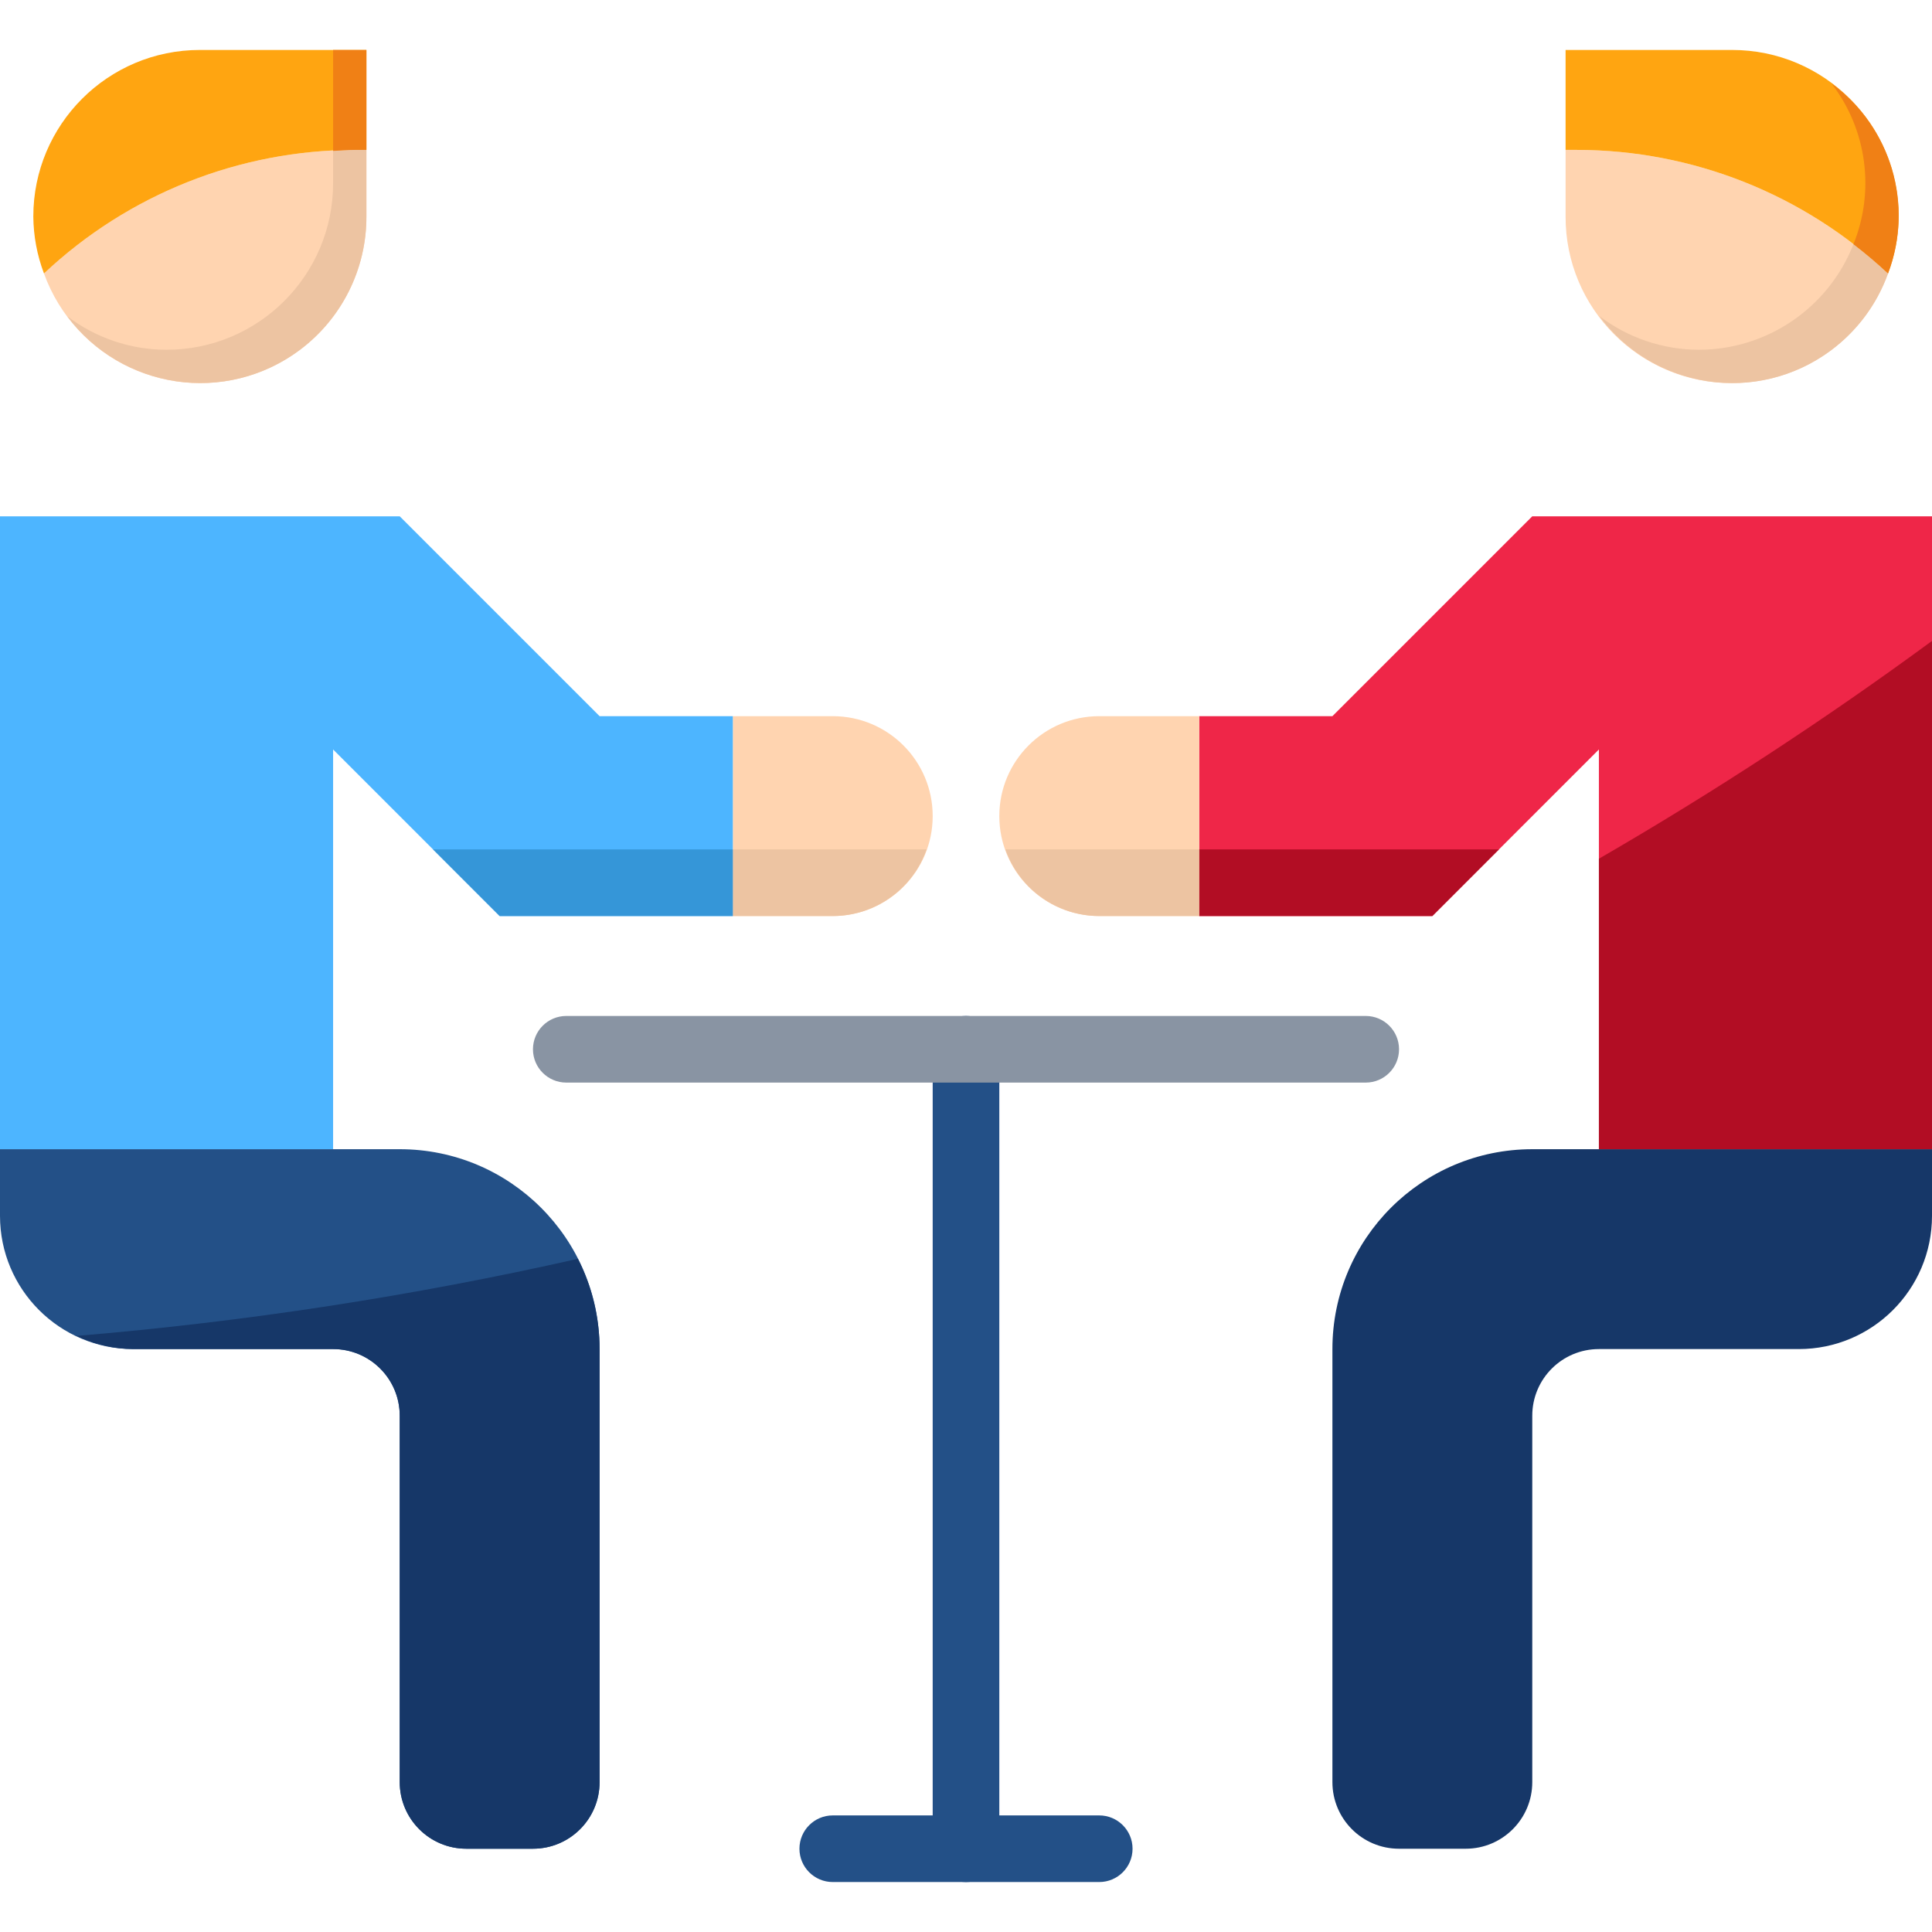 <?xml version="1.0" encoding="UTF-8"?> <!-- Generator: Adobe Illustrator 19.0.0, SVG Export Plug-In . SVG Version: 6.00 Build 0) --> <svg xmlns="http://www.w3.org/2000/svg" xmlns:xlink="http://www.w3.org/1999/xlink" version="1.1" id="Capa_1" x="0px" y="0px" viewBox="0 0 512 512" style="enable-background:new 0 0 512 512;" xml:space="preserve"> <polygon style="fill:#EF2648;" points="406.069,136.828 353.103,189.793 317.793,189.793 317.793,242.759 379.586,242.759 423.724,198.621 423.724,304.552 512,304.552 512,136.828 "></polygon> <g> <path style="fill:#FFD4B0;" d="M291.31,189.793c-14.627,0-26.483,11.855-26.483,26.483s11.855,26.483,26.483,26.483h26.483v-52.966 H291.31z"></path> <path style="fill:#FFD4B0;" d="M220.69,189.793h-26.483v52.966h26.483c14.627,0,26.483-11.855,26.483-26.483 S235.317,189.793,220.69,189.793z"></path> </g> <polygon style="fill:#4DB5FF;" points="158.897,189.793 105.931,136.828 0,136.828 0,304.552 88.276,304.552 88.276,198.621 132.414,242.759 194.207,242.759 194.207,189.793 "></polygon> <path style="fill:#FFD4B0;" d="M11.652,72.474c8.28,22.872,33.536,34.701,56.399,26.421c17.47-6.329,29.096-22.934,29.052-41.516 V39.724h-3.028C63.435,39.759,33.96,51.474,11.652,72.474z"></path> <path style="fill:#FFA511;" d="M52.966,13.241c-24.373,0-44.138,19.765-44.138,44.138c0.044,5.155,0.998,10.266,2.825,15.095 c22.307-21.001,51.783-32.715,82.423-32.75h3.028V13.241H52.966z"></path> <path style="fill:#FFD4B0;" d="M414.897,39.724v17.655c-0.053,24.32,19.615,44.085,43.935,44.147 c18.582,0.044,35.187-11.582,41.516-29.052c-22.307-21.001-51.783-32.715-82.423-32.75 C417.924,39.724,414.897,39.724,414.897,39.724z"></path> <path style="fill:#FFA511;" d="M459.034,13.241h-44.138v26.483h3.028c30.641,0.035,60.116,11.75,82.423,32.75 c1.827-4.829,2.781-9.94,2.825-15.095C503.172,33.006,483.407,13.241,459.034,13.241z"></path> <g> <path style="fill:#235087;" d="M0,322.207c0,19.5,15.81,35.31,35.31,35.31h52.966c9.754,0,17.655,7.901,17.655,17.655v97.103 c0,9.754,7.901,17.655,17.655,17.655h17.655c9.754,0,17.655-7.901,17.655-17.655V357.517c0-29.255-23.711-52.966-52.966-52.966H0 V322.207z"></path> <path style="fill:#235087;" d="M256,498.759c-4.873,0-8.828-3.955-8.828-8.828V278.069c0-4.873,3.955-8.828,8.828-8.828 s8.828,3.955,8.828,8.828v211.862C264.828,494.804,260.873,498.759,256,498.759z"></path> </g> <path style="fill:#8994A3;" d="M361.931,286.897H150.069c-4.873,0-8.828-3.955-8.828-8.828s3.955-8.828,8.828-8.828h211.862 c4.873,0,8.828,3.955,8.828,8.828S366.804,286.897,361.931,286.897z"></path> <path style="fill:#235087;" d="M291.31,498.759H220.69c-4.873,0-8.828-3.955-8.828-8.828s3.955-8.828,8.828-8.828h70.621 c4.873,0,8.828,3.955,8.828,8.828S296.183,498.759,291.31,498.759z"></path> <g> <path style="fill:#163768;" d="M406.069,304.552c-29.255,0-52.966,23.711-52.966,52.966v114.759 c0,9.754,7.901,17.655,17.655,17.655h17.655c9.754,0,17.655-7.901,17.655-17.655v-97.103c0-9.754,7.901-17.655,17.655-17.655 h52.966c19.5,0,35.31-15.81,35.31-35.31v-17.655H406.069z"></path> <path style="fill:#163768;" d="M20.303,354.03c4.679,2.26,9.807,3.452,15.007,3.487h52.966c9.754,0,17.655,7.901,17.655,17.655 v97.103c0,9.754,7.901,17.655,17.655,17.655h17.655c9.754,0,17.655-7.901,17.655-17.655V357.517c0-8.316-1.977-16.508-5.756-23.914 C109.391,343.473,64.998,350.296,20.303,354.03z"></path> </g> <path style="fill:#B20D24;" d="M423.724,227.575v76.977H512v-134.7C483.646,190.676,454.171,209.946,423.724,227.575z"></path> <path style="fill:#EDC4A2;" d="M450.207,92.69c-9.534-0.026-18.794-3.16-26.377-8.934c14.407,19.465,41.86,23.57,61.325,9.163 c6.974-5.164,12.262-12.279,15.192-20.445c-2.94-2.745-5.994-5.332-9.163-7.751C484.573,81.576,468.312,92.672,450.207,92.69z"></path> <path style="fill:#F08015;" d="M485.411,22.175c9.322,12.156,11.52,28.345,5.773,42.549c3.169,2.428,6.223,5.005,9.163,7.751 c6.93-18.22,0.812-38.824-14.936-50.317L485.411,22.175z"></path> <path style="fill:#EDC4A2;" d="M88.276,39.998v8.554c0,24.373-19.765,44.138-44.138,44.138c-9.507,0-18.759-3.125-26.324-8.889 c14.521,19.482,42.09,23.508,61.581,8.986c11.176-8.333,17.743-21.469,17.708-35.407V39.724h-3.028 C92.134,39.724,90.209,39.91,88.276,39.998z"></path> <path style="fill:#F08015;" d="M88.276,13.241v26.756c1.933-0.088,3.858-0.274,5.8-0.274h3.028V13.241H88.276z"></path> <path style="fill:#EDC4A2;" d="M194.207,225.103v17.655h26.483c11.193-0.018,21.151-7.097,24.858-17.655H194.207z"></path> <polygon style="fill:#3596D8;" points="114.759,225.103 132.414,242.759 194.207,242.759 194.207,225.103 "></polygon> <polygon style="fill:#B20D24;" points="317.793,242.759 379.586,242.759 397.241,225.103 317.793,225.103 "></polygon> <path style="fill:#EDC4A2;" d="M266.452,225.103c3.708,10.558,13.665,17.637,24.858,17.655h26.483v-17.655H266.452z"></path> <g> </g> <g> </g> <g> </g> <g> </g> <g> </g> <g> </g> <g> </g> <g> </g> <g> </g> <g> </g> <g> </g> <g> </g> <g> </g> <g> </g> <g> </g> </svg> 